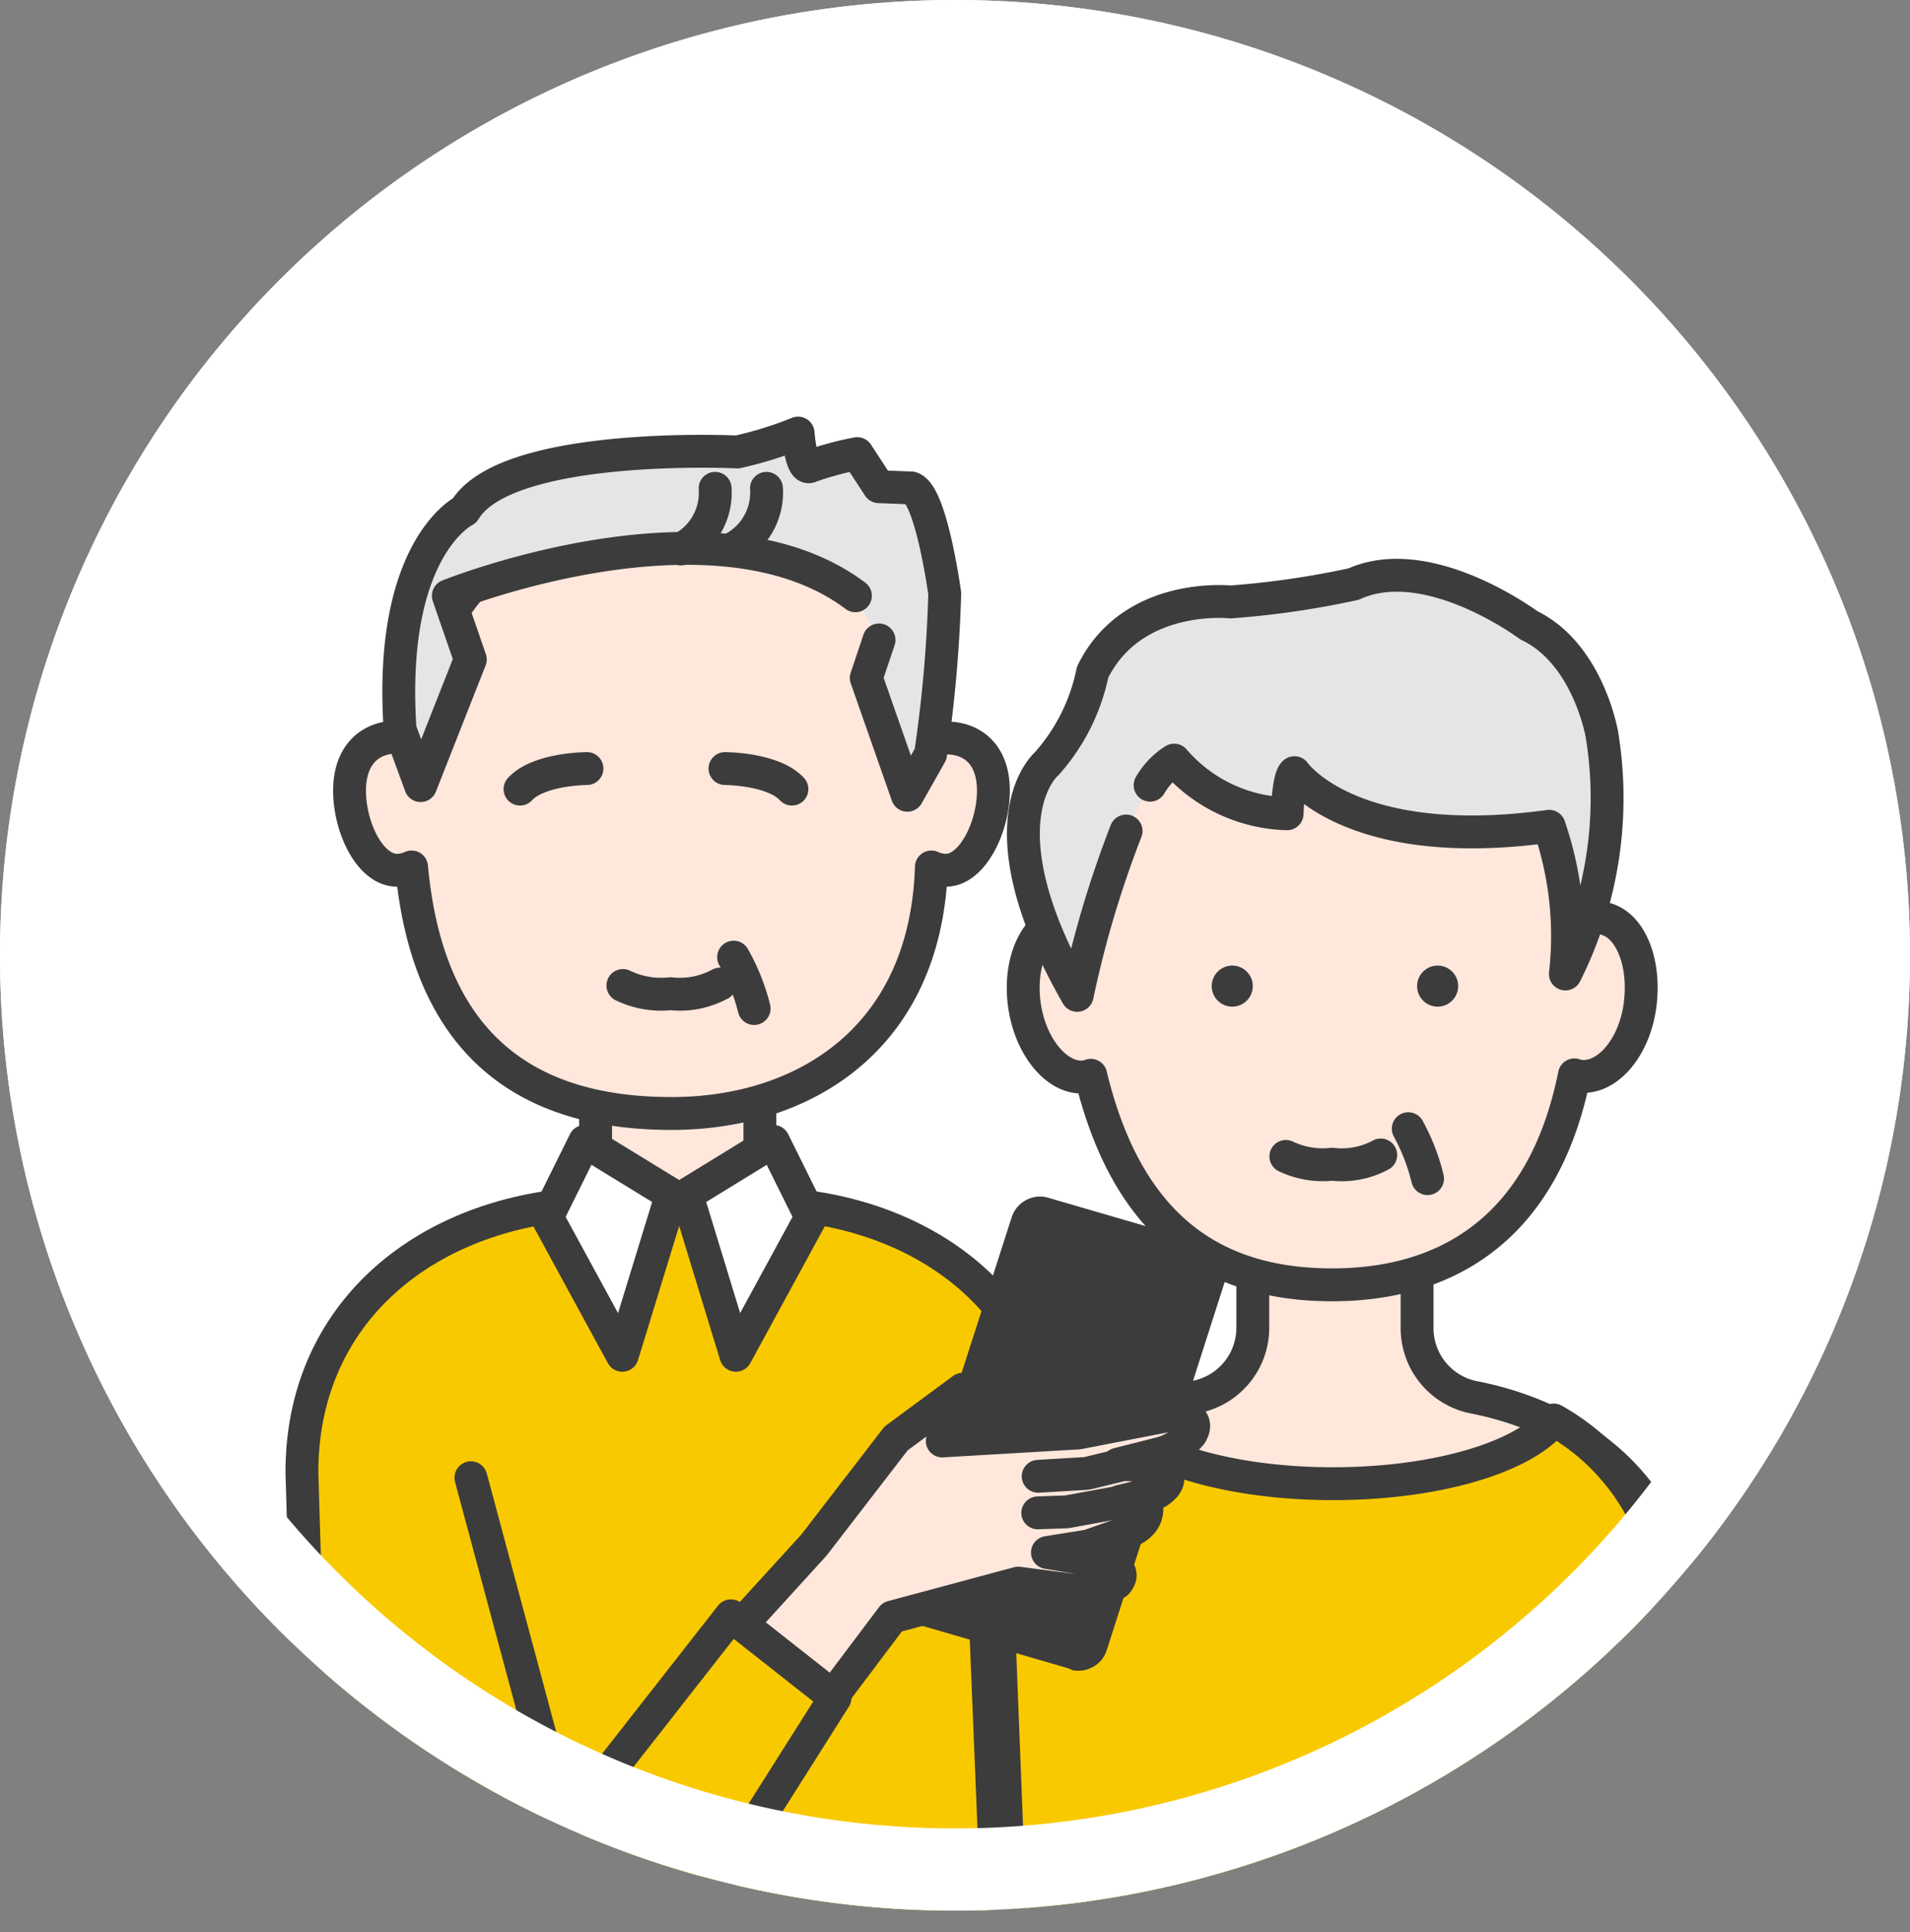<svg xmlns="http://www.w3.org/2000/svg" xmlns:xlink="http://www.w3.org/1999/xlink" viewBox="0 0 93 94.06"><rect x="0" y="0" width="93" height="94.06" fill="#808080" stroke="none"/><defs><style>.cls-1,.cls-7{fill:none;}.cls-2,.cls-6{fill:#fff;}.cls-3{clip-path:url(#clip-path);}.cls-4{fill:#ffe7dc;}.cls-4,.cls-5,.cls-6,.cls-7,.cls-9{stroke:#3c3c3c;stroke-linecap:round;stroke-width:1.6px;}.cls-4,.cls-5,.cls-6,.cls-9{stroke-linejoin:round;}.cls-5{fill:#f9c900;}.cls-7{stroke-miterlimit:10;}.cls-8{fill:#3c3c3c;}.cls-9{fill:#e5e5e5;}</style><clipPath id="clip-path"><circle class="cls-1" cx="46.5" cy="46.5" r="46.5"/></clipPath></defs><g id="レイヤー_2" data-name="レイヤー 2"><g id="レイヤー_1-2" data-name="レイヤー 1"><circle class="cls-2" cx="46.5" cy="46.5" r="46.5"/><g class="cls-3"><rect class="cls-4" x="29" y="52" width="8" height="10"/><path class="cls-5" d="M50.79,93.19l.64-21.53c0-7.51-5.56-12.28-12.79-13l-5.58.12-5.57-.12c-7.23.77-12.79,5.53-12.79,13l.64,21.53"/><polygon class="cls-6" points="28.47 55.56 32.7 58.15 30.3 65.97 26.64 59.25 28.47 55.56"/><polygon class="cls-6" points="37.66 55.56 33.44 58.15 35.83 65.97 39.49 59.25 37.66 55.56"/><path class="cls-4" d="M46.06,35.92a1.84,1.84,0,0,0-.61.12,12.78,12.78,0,0,0-12.75-12h0A12.79,12.79,0,0,0,19.94,36a1.79,1.79,0,0,0-.61-.12c-1.27,0-2.31.82-2.31,2.61s1,3.87,2.31,3.87a1.71,1.71,0,0,0,.71-.16c.85,9.24,6.22,12,12.66,12h0c6.44,0,12.39-3.65,12.65-12a1.71,1.71,0,0,0,.71.16c1.27,0,2.31-2.08,2.31-3.87S47.33,35.92,46.06,35.92Z"/><path class="cls-7" d="M28.58,37.41s-2.34,0-3.26,1"/><path class="cls-7" d="M35.3,37.41s2.34,0,3.26,1"/><path class="cls-4" d="M81.53,90.35l.45-11c0-6.1-4.32-10.17-10.19-11.33A3.43,3.43,0,0,1,69,64.66V61.42A3.42,3.42,0,0,0,65.58,58H64.42A3.42,3.42,0,0,0,61,61.42v3.24A3.43,3.43,0,0,1,58.21,68C52.34,69.17,48,73.24,48,79.34l.45,11"/><path class="cls-4" d="M78,44.69a2,2,0,0,0-.54,0c-.77-7.42-6.07-12.61-12.51-12.61S53.16,37.3,52.39,44.72a1.82,1.82,0,0,0-.57,0c-1.37.2-2.24,2.08-1.94,4.2s1.67,3.69,3,3.49a2,2,0,0,0,.23-.07c1.88,7.81,6.41,10.2,11.76,10.2S75.12,60,76.66,52.32a1.17,1.17,0,0,0,.2.06c1.37.2,2.73-1.36,3-3.49S79.33,44.89,78,44.69Z"/><circle class="cls-8" cx="60" cy="48" r="1"/><circle class="cls-8" cx="70" cy="48" r="1"/><path class="cls-6" d="M67.23,56.22a4,4,0,0,1-2.36.45,4.19,4.19,0,0,1-2.26-.38"/><path class="cls-9" d="M56,38.22A3.52,3.52,0,0,1,57.17,37a7.5,7.5,0,0,0,5.5,2.61s.06-1.8.36-2c0,0,2.73,3.94,12.4,2.61a16.38,16.38,0,0,1,.79,7.19A19.07,19.07,0,0,0,78,35.76s-.66-3.94-3.57-5.33c0,0-4.89-3.65-8.52-2a42.64,42.64,0,0,1-6,.87s-4.78-.52-6.71,3.42a9.55,9.55,0,0,1-2.24,4.46S47.61,40,52.45,48.45a50.78,50.78,0,0,1,2.38-8"/><path class="cls-4" d="M68.57,54.94a9.87,9.87,0,0,1,.94,2.43"/><path class="cls-6" d="M35.06,47.9a4.1,4.1,0,0,1-2.41.47,4.27,4.27,0,0,1-2.32-.4"/><path class="cls-4" d="M35.72,46.59a10,10,0,0,1,1,2.5"/><path class="cls-5" d="M80.65,93.16l.56-14.29a10.88,10.88,0,0,0-5.56-9.75c-1.42,1.8-5.69,3.1-10.74,3.1s-9.31-1.3-10.73-3.1a10.88,10.88,0,0,0-5.56,9.75l.56,14.29"/><path class="cls-9" d="M42.8,31.15,42.18,33l2,5.71,1.13-2A65.8,65.8,0,0,0,46,28.89s-.66-4.89-1.64-5.14l-1.57-.06-1.05-1.61a15.12,15.12,0,0,0-2.29.62c-.45.24-.59-1.62-.59-1.62A18.67,18.67,0,0,1,35.9,22s-11.25-.55-13.28,2.85c0,0-3.73,1.8-3.14,10.66l1,2.73,2.42-6.14L21.83,29s12.91-5.19,19.82,0"/><path class="cls-4" d="M34.82,23.77a3.07,3.07,0,0,1-1.66,2.95"/><path class="cls-4" d="M37.32,23.77a3.08,3.08,0,0,1-1.67,2.95"/><path class="cls-8" d="M52.22,81.3a1.82,1.82,0,0,0,.57,0,2,2,0,0,0,.39-.14,1.41,1.41,0,0,0,.7-.81l5.81-18.13a1.4,1.4,0,0,0,.06-.28,1.44,1.44,0,0,0-.11-.67,1.59,1.59,0,0,0-.37-.49,1.47,1.47,0,0,0-.4-.24l-.14,0-7.66-2.23a1.41,1.41,0,0,0-.57-.06,1.46,1.46,0,0,0-1.24,1L43.45,77.3a2.38,2.38,0,0,0-.05.26v0a1.2,1.2,0,0,0,.05.5l0,.12a1.3,1.3,0,0,0,.21.34,1.54,1.54,0,0,0,.7.46l7.67,2.23Z"/><path class="cls-4" d="M31.63,86.27l5-7.77,3-3.29,4-5.19,3.25-2.4-1,2.52,6.63-.39,4.8-.93s1.22.13.67,1a3,3,0,0,1-1.42.91l-2.13.54,1.77.09s1.37.46.17,1.27l-1.84.45s1.22-.12,1.3.28c0,0,.19.87-1.1,1.28L53,75.25,51,75.57l2.89.49s1.07.35.47,1l-2,.36-2.78-.36-6.14,1.65-5.76,7.65"/><polyline class="cls-4" points="54.52 71.33 52.91 71.72 50.55 71.86"/><polyline class="cls-4" points="54.51 73.12 51.94 73.59 50.53 73.64"/><polyline class="cls-5" points="22.93 71.93 27.51 88.97 35.59 78.65 40.66 82.64 33.94 93.26"/></g><path class="cls-2" d="M46.5,4A42.5,42.5,0,1,1,4,46.5,42.55,42.55,0,0,1,46.5,4m0-4A46.5,46.5,0,1,0,93,46.5,46.5,46.5,0,0,0,46.5,0Z"/></g></g></svg>
